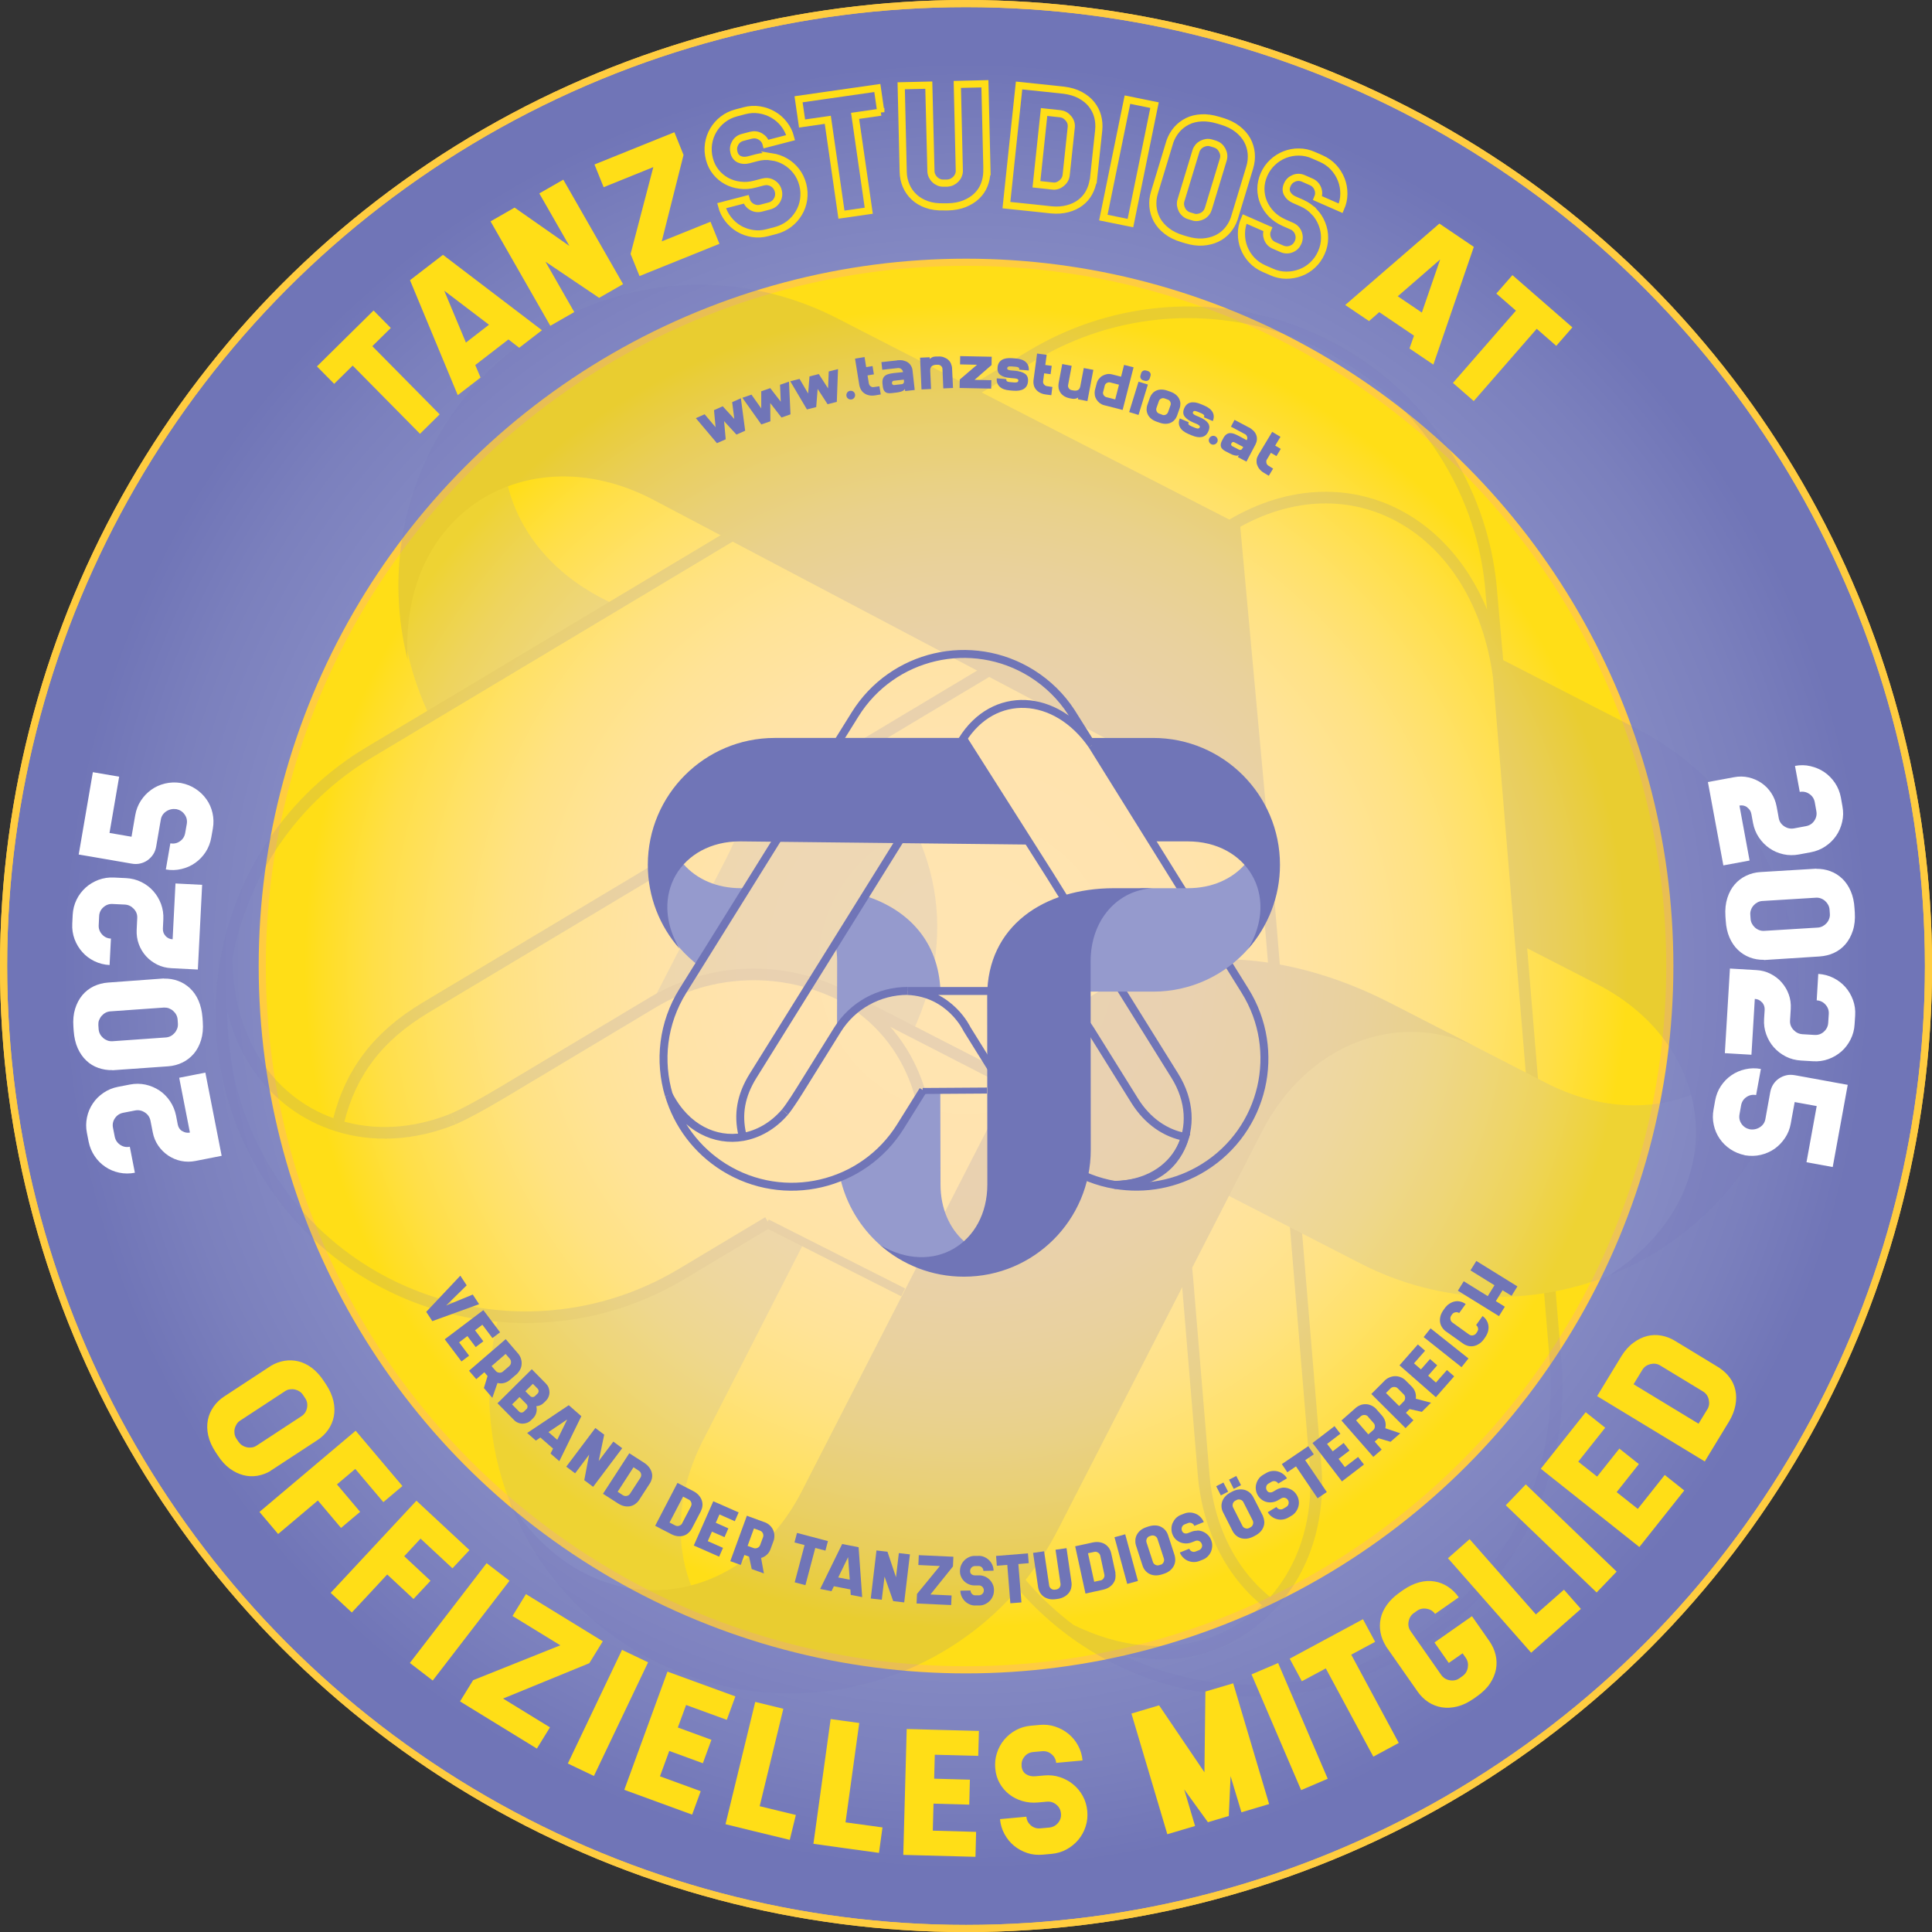 <svg xmlns="http://www.w3.org/2000/svg" xmlns:xlink="http://www.w3.org/1999/xlink" viewBox="0 0 270.29 270.29"><rect x="0" y="0" width="270.29" height="270.29" fill="#333333" stroke="none"/><defs><radialGradient id="radial-gradient" cx="135.15" cy="135.15" fx="135.15" fy="135.15" r="134.65" gradientUnits="userSpaceOnUse"><stop offset=".1" stop-color="#959acd"></stop><stop offset=".45" stop-color="#9297cb"></stop><stop offset=".66" stop-color="#898ec6"></stop><stop offset=".84" stop-color="#7b80bd"></stop><stop offset=".94" stop-color="#7075b7"></stop></radialGradient><radialGradient id="radial-gradient-2" cx="135.15" cy="135.15" fx="135.15" fy="135.15" r="135.15" gradientUnits="userSpaceOnUse"><stop offset=".1" stop-color="#ffde17"></stop><stop offset=".44" stop-color="#ffdc19"></stop><stop offset=".64" stop-color="#ffd922"></stop><stop offset=".81" stop-color="#ffd230"></stop><stop offset=".94" stop-color="#ffcc40"></stop></radialGradient><radialGradient id="radial-gradient-3" cx="135.15" cy="135.15" fx="135.15" fy="135.15" r="98.46" gradientUnits="userSpaceOnUse"><stop offset=".1" stop-color="#ffe4b1"></stop><stop offset=".32" stop-color="#ffe3ae"></stop><stop offset=".45" stop-color="#ffe3a5"></stop><stop offset=".56" stop-color="#ffe397"></stop><stop offset=".66" stop-color="#ffe283"></stop><stop offset=".75" stop-color="#ffe168"></stop><stop offset=".84" stop-color="#ffdf48"></stop><stop offset=".92" stop-color="#ffde22"></stop><stop offset=".94" stop-color="#ffde17"></stop></radialGradient><radialGradient id="radial-gradient-4" r="98.96" xlink:href="#radial-gradient-2"></radialGradient></defs><g id="Layer_1"><circle cx="135.15" cy="135.15" r="134.65" fill="url(#radial-gradient)" stroke="url(#radial-gradient-2)" stroke-miterlimit="10"></circle><circle cx="135.15" cy="135.15" r="98.46" fill="url(#radial-gradient-3)" stroke="url(#radial-gradient-4)" stroke-miterlimit="10"></circle><g id="Layer_3"><g opacity=".16"><path d="M86.09,84.66l-1.77-.91c-7.18-3.69-11.69-9.45-13.25-15.72-6.96-3.72-17.86,7.61-13.81,24.24.67,2.7,1.67,5.43,2.86,7.94" fill="#959acd"></path><path d="M107.48,170.99l5.12,2.63-14.24,27.87c-3.65,7.11-3.98,14.33-1.68,20.3-3.45,6.37-17.01,4.77-25.34-11.63-3.18-8.13-3.83-17.28-1.55-26.03,0,0,.85.09,2.37.14,1.26.04,2.98.06,4.97-.13,3.2-.31,6.41-.81,10.02-2.09,0,0,1.19-.41,2.53-.96,1.22-.5,2.58-1.12,3.14-1.44,0,0,2.94-1.55,4.82-2.8l9.83-5.85Z" fill="#959acd"></path><path d="M127.69,144.35c6.94-14.83,2.88-28.88-7.83-39.52l-15.98,9.58c-.51,1.78-1.29,3.76-2.2,5.54l-10.51,20.4c6.93-4.12,14.42-5.03,21.86-2.95.47.13.92.26,1.36.43,1.33.48,2.62.99,4,1.73,2.81,1.5,5.93,3.07,9.3,4.8Z" fill="#959acd"></path><path d="M173.01,73.22l-55.93-28.71c-20.69-10.62-46.07-2.46-56.69,18.23-4.88,9.5-5.79,19.99-3.35,29.59-1.24-20.66,16.81-31.42,34.12-22.54l85.5,45.1" fill="#7075b7"></path><path d="M63.42,156.54c-5.61,2.28-11.26,2.5-16.2.95-8.86-2.77-15.45-11.18-15.52-23.51-1.83,9.83-.22,20.35,5.32,29.61,12.07,20.15,38.19,26.71,58.34,14.65l12.11-7.25" fill="none" stroke="#7075b7" stroke-miterlimit="10" stroke-width="1.63"></path><path d="M63.42,156.54c2.7-1.16,7.71-4.21,7.71-4.21l20.26-12.13c8.09-4.85,18.18-5.17,26.57-.87" fill="none" stroke="#7075b7" stroke-miterlimit="10" stroke-width="1.63"></path><path d="M151.3,156.45c8.39,4.31,14,12.7,14.78,22.1l2.3,27.66c.67,8.04,4.24,14.42,9.4,18.31-2.35,2.38-11.25,11.63-27.94,3.57-9.44-7.04-15.93-17.94-16.98-30.59l-3.15-37.89s.55-13.27-11.76-20.26c11.68,6,33.34,17.12,33.34,17.12Z" fill="none" stroke="#7075b7" stroke-miterlimit="10" stroke-width="1.63"></path><path d="M209.69,94.75l2.41,29.08,2.12,25.54.1,1.15,2.5,30.15.11,1.3.7,8.49c1.94,23.41-15.46,43.96-38.87,45.91-10.75.89-20.9-2.3-28.92-8.28,18.82,9.12,35.82-3.58,34.2-23.17l-2.73-32.88-1.58-19.03-.06-.76-2.12-25.54-4.88-53.3" fill="none" stroke="#7075b7" stroke-miterlimit="10" stroke-width="1.63"></path><path d="M31.7,133.98c2.15-11.58,9.08-22.21,19.97-28.73l35.37-21.17,21.99-13.17,35.37-21.17c20.16-12.07,46.28-5.51,58.34,14.65,3.29,5.5,5.19,11.43,5.81,17.41l1.14,12.95c-2.78-21.02-20.64-31.32-37.5-21.23l-45.35,27.15-21.99,13.17-45.35,27.15c-6.66,3.99-10.42,9.07-12.1,15.71l-.19.8" fill="none" stroke="#7075b7" stroke-miterlimit="10" stroke-width="1.63"></path><line x1="107.27" y1="171.16" x2="126.36" y2="180.81" fill="none" stroke="#7075b7" stroke-miterlimit="10" stroke-width="1.23"></line><path d="M216.29,151.5c7.1,3.65,14.33,3.98,20.3,1.68,8.76.79,8.13,17.38-11.63,25.34-10.85,4.25-23.41,4-34.59-1.74l-18.44-9.47s-.88-33.12,30.87-22.74c6.63,3.4,13.49,6.93,13.49,6.93Z" fill="#959acd"></path><path d="M112.19,208.59l28.53-55.66c10.62-20.69,33.11-23.22,53.8-12.6,7.25,3.72,7.12,3.65,11.53,5.92-10.64-4.83-23.19-.23-29.53,12.12l-28.53,55.66c-10.62,20.69-36,28.85-56.69,18.23-9.5-4.88-16.36-12.87-19.97-22.09,11.04,17.51,31.98,15.74,40.86-1.57Z" fill="#7075b7"></path><path d="M212.77,132.21l10.62,5.45c17.31,8.88,19.08,29.82,1.57,40.86,9.22-3.61,17.22-10.47,22.09-19.97,10.62-20.69,2.46-46.07-18.23-56.69l-19.4-9.96" fill="#7075b7"></path></g></g><path d="M104.48,124.26h-.84c-3.4,0-6.2-1.29-8-3.35-3.33-.05-5.23,6.29-.51,11.75.77.88,1.67,1.71,2.6,2.43" fill="#959acd"></path><path d="M129.12,152.52h2.43s.03,13.19.03,13.19c0,3.37,1.27,6.14,3.28,7.94-.07,3.05-5.46,5.06-11.74.52-2.76-2.44-4.77-5.74-5.59-9.46,0,0,.34-.13.92-.41.48-.23,1.13-.55,1.84-1.01,1.14-.73,2.25-1.54,3.36-2.71,0,0,.37-.38.77-.85.36-.42.75-.92.9-1.15,0,0,.81-1.15,1.27-1.98l2.56-4.09Z" fill="#959acd"></path><path d="M131.57,138.64c-.25-6.9-4.48-11.39-10.54-13.31l-4.15,6.67c.15.76.24,1.66.24,2.5l-.02,9.67c1.81-2.88,4.44-4.66,7.63-5.31.2-.04.4-.08.59-.1.59-.08,1.17-.13,1.83-.12,1.34.02,2.81.01,4.41.01Z" fill="#959acd"></path><path d="M134.88,103.24h-26.5c-9.8,0-17.75,7.95-17.75,17.75,0,4.5,1.68,8.61,4.44,11.74-4.44-7.51.25-15.02,8.46-15.02l40.75.45" fill="#7075b7"></path><path d="M109.82,155.58c-1.67,1.94-3.74,3.1-5.89,3.48-3.85.67-7.95-1.22-10.34-5.83,1.21,4.04,3.84,7.67,7.7,10.08,8.41,5.24,19.46,2.67,24.7-5.74l3.15-5.05" fill="none" stroke="#7075b7" stroke-miterlimit="10" stroke-width="1.11"></path><path d="M109.82,155.58c.79-.96,2.08-3.06,2.08-3.06l5.26-8.45c2.1-3.38,5.82-5.44,9.8-5.44" fill="none" stroke="#7075b7" stroke-miterlimit="10" stroke-width="1.11"></path><path d="M142.76,138.63c3.98,0,7.7,2.07,9.8,5.44l6.19,9.93c1.8,2.89,4.37,4.59,7.05,5.06-.42,1.34-1.98,6.53-9.79,6.72-4.9-.82-9.43-3.66-12.26-8.2l-8.47-13.61s-2.35-5.08-8.31-5.33c5.53,0,15.8,0,15.8,0Z" fill="none" stroke="#7075b7" stroke-miterlimit="10" stroke-width="1.11"></path><path d="M152.78,104.25l6.5,10.44,5.71,9.17.26.41,6.74,10.82.29.47,1.9,3.05c5.24,8.41,2.67,19.46-5.74,24.7-3.86,2.41-8.28,3.16-12.44,2.46,8.81-.2,12.74-8.24,8.36-15.27l-7.35-11.8-4.26-6.83-.17-.27-5.71-9.17-12.09-19.05" fill="none" stroke="#7075b7" stroke-miterlimit="10" stroke-width="1.11"></path><path d="M93.58,153.23c-1.42-4.76-.87-10.08,1.96-14.62l9.19-14.75,5.71-9.17,9.19-14.75c5.24-8.41,16.29-10.97,24.7-5.74,2.29,1.43,4.15,3.29,5.53,5.41l2.92,4.64c-5.09-7.35-13.77-7.77-18.15-.74l-11.78,18.91-5.71,9.17-11.78,18.91c-1.73,2.78-2.16,5.41-1.51,8.22l.08.34" fill="none" stroke="#7075b7" stroke-miterlimit="10" stroke-width="1.11"></path><line x1="129.08" y1="152.63" x2="138.09" y2="152.57" fill="none" stroke="#7075b7" stroke-miterlimit="10" stroke-width=".84"></line><path d="M166.18,124.26c3.37,0,6.14-1.27,7.94-3.28,3.44-1.39,6.4,4.95.52,11.74-3.25,3.68-8.01,6.01-13.31,6.01h-8.74s-6.71-12.25,7.2-14.47c3.14,0,6.39,0,6.39,0Z" fill="#959acd"></path><path d="M138.13,165.71l-.02-26.37c0-9.8,7.95-15.08,17.75-15.08,3.44,0,3.37,0,5.46,0-4.92.24-8.74,4.38-8.74,10.23l.02,26.37c0,9.8-7.95,17.75-17.75,17.75-4.5,0-8.61-1.68-11.74-4.44,7.51,4.44,15.02-.25,15.02-8.46Z" fill="#7075b7"></path><path d="M161.14,117.71h5.03c8.2,0,12.9,7.51,8.46,15.02,2.76-3.13,4.44-7.24,4.44-11.74,0-9.8-7.95-17.75-17.75-17.75h-9.19" fill="#7075b7"></path><path d="M37.86,205.78c-.59.35-1.22.58-1.88.69-.66.11-1.31.07-1.96-.1-.65-.17-1.28-.48-1.88-.92-.61-.45-1.16-1.05-1.66-1.82l-.32-.48c-.52-.79-.86-1.57-1.03-2.33-.17-.76-.18-1.48-.05-2.16.13-.67.4-1.29.8-1.86.4-.57.9-1.05,1.5-1.44l6.54-4.29c.59-.35,1.22-.58,1.88-.69.66-.11,1.31-.08,1.96.08.65.16,1.28.47,1.88.92.61.46,1.16,1.07,1.66,1.83l.32.48c.52.79.86,1.57,1.03,2.33.17.76.18,1.48.05,2.16-.13.67-.4,1.29-.8,1.86-.4.57-.9,1.05-1.5,1.44l-6.54,4.28ZM33.39,201.72c.13.2.3.37.5.49.2.13.42.22.65.27.23.05.47.05.7.02s.45-.12.65-.25l6.3-4.13c.4-.26.66-.65.76-1.14.1-.5.02-.95-.24-1.35l-.32-.48c-.13-.2-.3-.37-.5-.49-.2-.13-.42-.22-.65-.27-.23-.05-.47-.05-.7-.02s-.45.12-.65.25l-6.3,4.13c-.2.13-.37.3-.49.5s-.22.42-.27.65c-.05.23-.05.47-.02.7.04.23.12.45.25.65l.32.48Z" fill="#ffde17"></path><path d="M49.71,205.5l-2.57,2.17,3.24,3.84-2.67,2.25-3.24-3.84-2.89,2.44-2.67,2.25-2.61-3.09,13.46-11.36.79.94,1.82,2.15,3.93,4.65-2.67,2.25-3.93-4.65Z" fill="#ffde17"></path><path d="M58.84,215.25l-2.29,2.47,3.68,3.43-2.38,2.55-3.68-3.43-2.57,2.77-2.38,2.55-2.96-2.75,12-12.89.9.84,2.06,1.92,4.46,4.15-2.38,2.55-4.46-4.15Z" fill="#ffde17"></path><path d="M57.34,232.65l10.74-13.96,3.2,2.46-10.74,13.96-3.2-2.46Z" fill="#ffde17"></path><path d="M82.46,232.68l-12.08,4.95,6.56,4.03-1.83,2.97-10.75-6.6,1.83-2.97,12.2-4.88-6.69-4.1,1.88-3.06,10.75,6.6-1.88,3.06Z" fill="#ffde17"></path><path d="M79.44,246.72l7.58-15.9,3.65,1.74-7.58,15.9-3.65-1.74Z" fill="#ffde17"></path><path d="M95.99,238.52l-1.16,3.16,4.7,1.72-1.2,3.28-4.7-1.72-1.3,3.55,5.7,2.08-1.2,3.28-9.49-3.47,6.04-16.54,1.17.43,2.63.96,5.7,2.08-1.2,3.28-5.7-2.08Z" fill="#ffde17"></path><path d="M111.34,253.92l-.85,3.48-5.07-1.23-1.96-.48-1.96-.48,4.16-17.11,3.93.96-3.31,13.63,5.07,1.23Z" fill="#ffde17"></path><path d="M123.46,255.67l-.49,3.55-5.17-.71-2-.28-2-.28,2.41-17.45,4,.55-1.92,13.9,5.17.71Z" fill="#ffde17"></path><path d="M130.78,245.47l-.09,3.37,5,.14-.09,3.49-5-.14-.1,3.78,6.06.17-.09,3.49-10.1-.27.48-17.61,1.24.03,2.8.08,6.06.16-.09,3.49-6.06-.16Z" fill="#ffde17"></path><path d="M148.27,248.62c.69.23,1.31.56,1.86,1.01.55.45,1,.99,1.35,1.63.35.64.56,1.34.63,2.1.07.75,0,1.47-.23,2.17-.22.7-.57,1.32-1.02,1.86s-1,.99-1.64,1.34c-.64.35-1.34.56-2.1.63l-1.22.11c-.77.07-1.5,0-2.18-.23-.69-.23-1.3-.56-1.85-1.01s-.99-1-1.34-1.64c-.35-.64-.56-1.34-.63-2.09l3.69-.34c.05.5.26.9.63,1.22.38.32.82.46,1.33.41l1.22-.11c.51-.05.93-.26,1.25-.65.32-.38.46-.82.41-1.32-.05-.51-.26-.93-.65-1.24-.38-.32-.83-.46-1.34-.41l-1.22.11c-.77.07-1.49,0-2.18-.2s-1.3-.51-1.84-.93-.98-.93-1.33-1.54c-.35-.61-.56-1.3-.63-2.07-.07-.75,0-1.47.23-2.17.22-.7.56-1.32,1.01-1.86.45-.54.99-.99,1.63-1.34.64-.35,1.34-.56,2.1-.63l1.22-.11c.77-.07,1.49,0,2.18.23.69.23,1.31.56,1.86,1.01s1,.99,1.35,1.64c.35.64.56,1.34.63,2.09l-3.69.34c-.05-.5-.26-.9-.65-1.22s-.83-.46-1.34-.41l-1.22.11c-.51.05-.92.26-1.23.65-.31.38-.44.82-.4,1.32.05.51.25.89.62,1.13.37.24.81.34,1.32.29l1.22-.11c.77-.07,1.5,0,2.18.23Z" fill="#ffde17"></path><path d="M172.53,235.51l5.02,16.88-3.87,1.15-1.52-5.05-.25,5.57-2.92.87-3.32-4.59,1.52,5.12-3.88,1.15-5.02-16.88,3.87-1.15,6.34,9.36.14-11.29,3.88-1.15Z" fill="#ffde17"></path><path d="M182.03,250.44l-6.94-16.19,3.72-1.59,6.94,16.19-3.72,1.59Z" fill="#ffde17"></path><path d="M192.39,229.69l-3.35,1.8,6.65,12.35-3.56,1.92-6.65-12.35-3.35,1.8-1.7-3.16,10.25-5.52,1.7,3.16Z" fill="#ffde17"></path><path d="M200.69,229.78l5.24-3.67,1.31,1.87.69.99.44.63c.42.61.71,1.24.87,1.92.16.67.17,1.35.05,2.02-.13.68-.41,1.34-.84,1.99s-1.04,1.24-1.82,1.79l-.45.32c-.78.54-1.54.91-2.3,1.1s-1.48.23-2.16.12-1.31-.35-1.89-.73c-.58-.38-1.08-.87-1.5-1.47l-4.47-6.39h.02c-.37-.6-.62-1.22-.74-1.87-.13-.66-.12-1.31.02-1.97.14-.66.43-1.29.87-1.91.44-.62,1.03-1.19,1.78-1.72l.45-.32c.78-.54,1.54-.91,2.29-1.11.75-.2,1.47-.24,2.15-.12.68.11,1.3.36,1.88.74.58.38,1.08.87,1.5,1.48l-3.31,2.32c-.28-.39-.67-.64-1.17-.72-.5-.09-.95,0-1.35.28l-.45.32c-.39.28-.64.67-.73,1.17-.1.51,0,.96.27,1.35l4.3,6.15c.28.39.67.64,1.18.73.51.09.97,0,1.36-.28l.45-.32c.39-.28.63-.67.72-1.18.08-.51-.01-.96-.29-1.36l-.44-.63-1.93,1.35-2-2.86Z" fill="#ffde17"></path><path d="M218.8,222.4l2.37,2.69-3.92,3.45-1.52,1.34-1.52,1.34-11.64-13.22,3.03-2.67,9.27,10.53,3.92-3.45Z" fill="#ffde17"></path><path d="M223.37,222.79l-12.71-12.2,2.8-2.92,12.71,12.2-2.8,2.92Z" fill="#ffde17"></path><path d="M220.8,204.49l2.64,2.09,3.11-3.92,2.73,2.17-3.11,3.92,2.96,2.35,3.77-4.75,2.73,2.17-6.28,7.91-13.79-10.95.77-.97,1.74-2.19,3.77-4.75,2.73,2.17-3.77,4.75Z" fill="#ffde17"></path><path d="M240.59,191.4c.57.39,1.05.84,1.43,1.37.38.53.64,1.12.77,1.76.14.64.13,1.33,0,2.06-.14.73-.42,1.48-.87,2.24l-1.32,2.17-.53.87-1.57,2.59-15.06-9.14,1.57-2.59.53-.87,1.32-2.17c.49-.77,1.04-1.39,1.66-1.84.62-.46,1.25-.77,1.9-.93.65-.17,1.32-.19,1.99-.07.67.12,1.31.36,1.93.74l6.25,3.8v.02ZM238.86,197.18c.25-.41.31-.86.2-1.37-.12-.5-.38-.88-.79-1.13l-6.01-3.65c-.41-.25-.87-.31-1.37-.19-.5.13-.87.39-1.12.8l-1.23,2.02,9.09,5.52,1.23-2.02Z" fill="#ffde17"></path><path d="M244.43,112.93c-.33-.23-.69-.3-1.08-.23l1.42,7.69-3.67.68-2.16-11.66,3.67-.68c.69-.13,1.37-.12,2.02.03.66.15,1.25.41,1.8.78.54.37,1,.84,1.37,1.4.37.56.62,1.19.75,1.88l.19,1.02h-.02s.02,0,.02,0l.11.62c.09.49.35.87.78,1.15s.88.37,1.37.28l1.66-.31c.49-.09.88-.34,1.16-.75s.38-.86.29-1.35l-.11-.62-.11-.62c-.09-.49-.34-.88-.75-1.16-.41-.28-.86-.38-1.35-.29l-.67-3.64c.74-.14,1.47-.13,2.18.04s1.36.44,1.94.84c.58.4,1.07.9,1.48,1.51.41.61.68,1.29.82,2.03l.11.62.11.62c.14.74.13,1.47-.04,2.18-.16.71-.44,1.36-.84,1.94-.4.58-.9,1.07-1.51,1.48-.61.41-1.29.68-2.03.82l-1.66.31c-.76.14-1.49.13-2.2-.03-.71-.16-1.35-.44-1.93-.84s-1.07-.9-1.48-1.51c-.41-.61-.68-1.29-.82-2.03l-.23-1.25c-.07-.39-.27-.7-.6-.93Z" fill="#fff"></path><path d="M246.78,134.3v-.02c-.71.01-1.37-.1-1.99-.34s-1.17-.58-1.65-1.05c-.49-.46-.88-1.04-1.18-1.73-.3-.69-.48-1.49-.53-2.41l-.04-.58c-.06-.95.03-1.79.27-2.54.24-.75.58-1.38,1.03-1.9s.99-.93,1.61-1.22c.62-.3,1.3-.47,2.02-.51l7.78-.47v.02c.69-.01,1.35.1,1.97.33.62.23,1.18.58,1.67,1.05.49.47.88,1.05,1.18,1.74s.48,1.49.53,2.41l.04.58c.06.95-.03,1.79-.27,2.53-.24.74-.58,1.37-1.03,1.9s-.99.93-1.61,1.22c-.62.29-1.3.45-2.02.5l-7.78.5ZM244.91,128.54c.01.24.08.47.19.68.11.21.25.39.43.55.18.16.38.28.6.36.22.08.45.12.69.1l7.49-.46c.24-.01.46-.08.68-.19.21-.11.39-.25.55-.43.16-.18.28-.38.36-.6.08-.22.12-.45.1-.69l-.04-.58c-.01-.24-.08-.47-.19-.68-.11-.21-.25-.39-.43-.55-.18-.16-.38-.28-.6-.36-.22-.08-.45-.12-.69-.1l-7.49.46c-.24.01-.47.08-.68.19-.21.11-.39.25-.55.43-.16.18-.28.38-.36.6-.08.22-.12.45-.1.69l.04.58Z" fill="#fff"></path><path d="M246.5,140.23c-.26-.3-.6-.46-1-.48l-.47,7.81-3.72-.22.71-11.84,3.72.22c.7.04,1.36.21,1.96.52.6.3,1.12.7,1.55,1.19s.77,1.05,1,1.69c.23.63.32,1.3.28,2l-.06,1.03h-.02s.02,0,.02,0l-.04.62c-.03.5.13.93.48,1.31.35.37.77.58,1.27.61l1.68.1c.5.03.93-.12,1.3-.45.37-.33.58-.75.61-1.24l.04-.62.04-.62c.03-.5-.12-.93-.45-1.3-.33-.38-.75-.58-1.24-.61l.22-3.7c.75.05,1.46.23,2.11.56.66.33,1.22.76,1.68,1.28s.82,1.13,1.07,1.82c.25.69.35,1.41.3,2.16l-.04.62-.04.62c-.04.75-.23,1.46-.56,2.11-.33.66-.76,1.22-1.28,1.68-.53.46-1.13.82-1.82,1.07-.69.25-1.41.35-2.16.3l-1.68-.1c-.77-.05-1.48-.23-2.12-.56-.65-.33-1.2-.76-1.67-1.28-.47-.53-.82-1.13-1.07-1.82-.25-.69-.35-1.41-.3-2.16l.08-1.27c.02-.4-.1-.75-.36-1.05Z" fill="#fff"></path><path d="M244.1,161.61c-.74-.15-1.41-.43-2.01-.83-.6-.4-1.11-.89-1.5-1.47-.4-.58-.68-1.22-.83-1.93-.16-.71-.17-1.43-.03-2.17l.11-.62.11-.62c.14-.76.41-1.44.81-2.04.4-.6.89-1.1,1.47-1.5.58-.4,1.22-.68,1.94-.84s1.44-.18,2.18-.04l-.67,3.65c-.49-.09-.94,0-1.35.28-.41.28-.66.67-.75,1.17l-.11.62-.11.62c-.09.49,0,.93.28,1.34.28.4.66.65,1.15.76.52.08,1-.02,1.42-.29.42-.27.68-.65.77-1.14l.11-.62.57-3.15c.08-.41.22-.78.43-1.1.21-.32.47-.59.78-.8s.65-.36,1.02-.45c.37-.09.77-.09,1.18-.02l.35.06.33.06,3.08.56,1.85.34,1.82.33-2.1,11.5-3.67-.67,1.43-7.86-3.08-.56-.44,2.39-.11.62c-.13.74-.4,1.41-.81,2.02-.4.6-.89,1.11-1.46,1.51-.57.4-1.21.68-1.93.85s-1.45.18-2.21.06h-.02s-.02,0-.02,0Z" fill="#fff"></path><path d="M25.49,158.23c.33.22.69.29,1.08.22l-1.5-7.67,3.66-.72,2.28,11.64-3.66.72c-.69.14-1.37.13-2.02,0-.66-.14-1.26-.4-1.8-.76-.55-.37-1.01-.83-1.39-1.38-.38-.56-.64-1.18-.77-1.87l-.2-1.02h.02s-.02,0-.02,0l-.12-.61c-.1-.49-.36-.87-.79-1.15-.43-.28-.89-.37-1.38-.27l-1.65.32c-.49.1-.87.35-1.15.76-.28.41-.37.87-.27,1.35l.12.61.12.61c.1.49.35.87.76,1.15.41.28.87.37,1.35.27l.71,3.64c-.74.14-1.47.14-2.19-.01-.72-.15-1.37-.43-1.95-.82-.58-.39-1.08-.89-1.49-1.5s-.69-1.28-.84-2.02l-.12-.61-.12-.61c-.15-.74-.14-1.47.01-2.18.15-.72.43-1.37.82-1.95.39-.58.89-1.08,1.5-1.49.61-.41,1.28-.69,2.02-.83l1.65-.32c.76-.15,1.49-.14,2.2.01.71.16,1.35.43,1.94.82.58.39,1.08.89,1.49,1.5.41.61.69,1.28.84,2.02l.24,1.25c.08.39.28.7.61.92Z" fill="#fff"></path><path d="M22.93,136.89v.02c.71-.02,1.37.09,1.99.32.62.23,1.17.57,1.66,1.03.49.46.89,1.03,1.19,1.72s.49,1.49.56,2.4l.04.58c.07.95-.01,1.79-.24,2.54-.23.75-.57,1.39-1.01,1.91-.45.52-.98.94-1.6,1.24-.62.3-1.29.48-2.01.53l-7.78.55v-.02c-.69.02-1.35-.09-1.98-.31-.63-.22-1.19-.56-1.68-1.03-.49-.46-.89-1.04-1.2-1.73-.31-.69-.49-1.49-.56-2.4l-.04-.58c-.07-.95.01-1.79.24-2.53s.57-1.38,1.01-1.91c.45-.53.98-.94,1.6-1.24.62-.29,1.29-.47,2.01-.52l7.77-.57ZM24.85,142.64c-.02-.24-.08-.46-.19-.67-.11-.21-.26-.39-.44-.55-.18-.16-.38-.27-.6-.36-.22-.08-.45-.11-.69-.1l-7.49.53c-.24.02-.46.08-.67.19-.21.11-.39.26-.55.44s-.27.38-.36.6-.11.45-.1.69l.04.58c.02.24.08.46.19.67.11.21.26.39.44.55.18.16.38.27.6.36.22.08.45.11.69.1l7.49-.53c.24-.02.46-.08.67-.19.21-.11.39-.26.55-.44s.27-.38.36-.6c.08-.22.11-.45.1-.69l-.04-.58Z" fill="#fff"></path><path d="M23.15,130.94c.27.29.6.45,1,.47l.4-7.81,3.73.19-.6,11.85-3.72-.19c-.71-.04-1.36-.2-1.96-.5-.6-.3-1.13-.69-1.57-1.18-.44-.49-.78-1.05-1.01-1.68-.23-.63-.33-1.3-.3-2l.05-1.03h.02s-.02,0-.02,0l.03-.62c.03-.5-.14-.93-.49-1.3-.35-.37-.77-.57-1.27-.59l-1.68-.08c-.5-.03-.93.13-1.3.46-.37.33-.57.75-.59,1.25l-.03.62-.03.62c-.03.5.13.93.46,1.3.33.37.75.57,1.25.59l-.19,3.7c-.75-.04-1.46-.22-2.12-.54-.66-.32-1.22-.74-1.69-1.27-.47-.52-.83-1.13-1.09-1.81-.25-.69-.36-1.41-.32-2.16l.03-.62.03-.62c.04-.75.22-1.46.54-2.12.32-.66.75-1.22,1.27-1.69.52-.47,1.13-.83,1.81-1.09.69-.25,1.41-.36,2.16-.32l1.68.08c.77.04,1.48.22,2.13.54.65.32,1.21.74,1.68,1.27.47.52.83,1.13,1.09,1.81.25.69.36,1.41.32,2.16l-.06,1.27c-.02.4.1.75.37,1.04Z" fill="#fff"></path><path d="M25.34,109.55c.74.14,1.41.41,2.02.81.61.4,1.11.88,1.52,1.46.41.57.69,1.21.85,1.92.16.7.18,1.43.05,2.17l-.11.62-.11.62c-.13.76-.4,1.44-.79,2.05-.4.61-.88,1.11-1.46,1.52-.57.41-1.22.69-1.93.86-.71.17-1.44.19-2.18.06l.63-3.65c.49.08.94-.01,1.34-.29.41-.28.65-.67.74-1.18l.11-.62.11-.62c.08-.49-.01-.93-.3-1.33-.28-.4-.67-.65-1.15-.75-.52-.07-1,.03-1.42.31-.42.28-.68.66-.76,1.15l-.11.62-.54,3.15c-.07.41-.21.78-.42,1.1-.21.32-.47.59-.77.81-.31.22-.65.37-1.02.46-.37.09-.77.1-1.18.03l-.36-.06-.33-.06-3.08-.53-1.85-.32-1.83-.31,1.98-11.52,3.68.63-1.35,7.87,3.08.53.41-2.4.11-.62c.13-.74.39-1.42.79-2.03.4-.61.88-1.11,1.45-1.52.57-.41,1.21-.7,1.92-.87.71-.17,1.45-.2,2.21-.08h.02s.02,0,.02,0Z" fill="#fff"></path><path d="M54.68,45.88l-2.59,2.55,9.42,9.54-2.75,2.72-9.42-9.54-2.59,2.55-2.41-2.44,7.92-7.82,2.41,2.44Z" fill="#ffde17"></path><path d="M72.64,48.65l-1.51-1.16-4.64,3.58.74,1.75-3.19,2.46-6.68-16.08,4.61-3.55,13.85,10.55-3.19,2.46ZM65.19,47.92l3.22-2.49-6.26-4.76,3.03,7.25Z" fill="#ffde17"></path><path d="M78.81,25.14l8.36,14.61-3.35,1.92-7.51-5.06,4.03,7.05-3.35,1.92-8.36-14.61,3.35-1.92h.02s7.66,5.36,7.66,5.36l-4.21-7.35,3.35-1.92Z" fill="#ffde17"></path><path d="M95.63,21.67l-3.05,12.1,6.82-2.75,1.25,3.09-11.18,4.51-1.25-3.09,3.18-12.15-6.95,2.81-1.28-3.18,11.18-4.51,1.28,3.18Z" fill="#ffde17"></path><path d="M107.96,21.93c.69.11,1.32.33,1.91.67.59.34,1.09.78,1.52,1.33.43.55.73,1.18.92,1.89.18.7.22,1.39.12,2.09s-.33,1.33-.68,1.91c-.35.58-.79,1.09-1.34,1.51s-1.18.73-1.89.92l-1.14.3c-.71.19-1.41.23-2.1.12-.69-.11-1.32-.33-1.9-.67-.58-.34-1.08-.79-1.51-1.34-.43-.55-.74-1.18-.92-1.88l3.43-.89c.12.46.38.81.79,1.05s.84.3,1.32.18l1.14-.3c.47-.12.83-.39,1.07-.8.24-.41.3-.85.18-1.31-.12-.47-.39-.83-.8-1.07-.41-.24-.85-.3-1.33-.18l-1.14.3c-.71.19-1.41.24-2.09.15-.68-.08-1.31-.28-1.88-.59-.57-.31-1.07-.73-1.49-1.25s-.73-1.14-.91-1.85c-.18-.7-.22-1.39-.12-2.09.1-.69.33-1.33.67-1.91.34-.58.78-1.08,1.33-1.51.55-.43,1.18-.73,1.89-.92l1.14-.3c.71-.19,1.41-.23,2.1-.12.69.11,1.32.33,1.91.67.59.34,1.1.78,1.53,1.34.43.55.74,1.18.92,1.88l-3.43.89c-.12-.46-.39-.81-.8-1.05-.41-.24-.85-.3-1.33-.18l-1.14.3c-.48.12-.83.39-1.06.8s-.29.84-.17,1.3c.12.48.38.8.76.97.38.17.81.19,1.29.07l1.14-.3c.71-.19,1.41-.23,2.1-.12Z" fill="none" stroke="#ffde17" stroke-miterlimit="10"></path><path d="M123.23,15.69l-3.6.52,1.91,13.27-3.82.55-1.91-13.27-3.6.52-.49-3.39,11.02-1.58.49,3.39Z" fill="none" stroke="#ffde17" stroke-miterlimit="10"></path><path d="M138.06,24.04c-.02.66-.14,1.28-.38,1.87-.24.59-.59,1.1-1.06,1.54-.46.44-1.03.79-1.7,1.06-.67.27-1.44.41-2.31.43h-.55c-.9.03-1.71-.08-2.41-.33-.7-.25-1.29-.6-1.77-1.05-.48-.45-.85-.98-1.11-1.58-.26-.61-.4-1.26-.41-1.95l-.28-12.03,3.86-.09.3,12.03c0,.23.06.45.15.65.1.2.23.39.39.54.16.16.35.28.56.37.21.09.43.13.65.12h.55c.23-.02.44-.07.65-.17s.38-.23.54-.39c.16-.17.28-.35.36-.56.09-.21.13-.43.12-.66l-.28-12.03,3.86-.09.29,12.3h-.02Z" fill="none" stroke="#ffde17" stroke-miterlimit="10"></path><path d="M152.95,25.17c-.1.65-.3,1.25-.6,1.8-.3.55-.71,1.01-1.21,1.39-.5.38-1.1.66-1.78.84-.69.18-1.45.24-2.29.16l-2.42-.26-.97-.1-2.88-.3,1.77-16.74,2.88.3.97.1,2.42.26c.86.11,1.62.33,2.27.68s1.18.77,1.58,1.27.7,1.06.87,1.69c.17.63.22,1.28.15,1.97l-.74,6.95h-.02ZM147.25,26.03c.46.05.88-.08,1.26-.39s.6-.69.65-1.15l.71-6.68c.05-.46-.08-.88-.4-1.26s-.7-.59-1.15-.64l-2.25-.24-1.07,10.11,2.25.24Z" fill="none" stroke="#ffde17" stroke-miterlimit="10"></path><path d="M154.36,30.44l3.37-16.5,3.79.77-3.37,16.5-3.79-.77Z" fill="none" stroke="#ffde17" stroke-miterlimit="10"></path><path d="M172.67,30.59c-.22.62-.54,1.17-.96,1.66-.42.48-.92.86-1.5,1.13s-1.23.43-1.95.48c-.72.05-1.5-.06-2.33-.31l-.53-.16c-.87-.26-1.59-.62-2.18-1.08-.59-.46-1.04-.98-1.36-1.55-.31-.58-.5-1.19-.56-1.85s.01-1.32.21-1.98l2.17-7.15c.22-.62.54-1.17.96-1.66.42-.48.91-.86,1.49-1.15s1.22-.44,1.95-.48c.72-.04,1.5.07,2.34.32l.53.16c.87.26,1.59.62,2.18,1.08.59.46,1.04.98,1.36,1.55.31.58.5,1.19.56,1.85.06.66-.01,1.32-.21,1.98l-2.17,7.15ZM166.9,30.36c.22.07.44.09.67.06s.44-.1.64-.2.38-.25.52-.42c.15-.17.25-.37.32-.59l2.09-6.89c.13-.44.08-.88-.15-1.31-.23-.43-.56-.71-1-.85l-.53-.16c-.22-.07-.44-.09-.67-.06-.22.03-.44.1-.64.2-.2.11-.38.25-.52.42s-.26.37-.32.59l-2.09,6.89c-.07.22-.09.44-.06.67.03.22.1.44.2.64s.25.38.42.52c.17.15.37.26.59.32l.53.16Z" fill="none" stroke="#ffde17" stroke-miterlimit="10"></path><path d="M183.86,29.61c.47.51.83,1.08,1.08,1.71.25.63.38,1.29.37,1.98,0,.69-.15,1.38-.45,2.05-.29.66-.69,1.23-1.2,1.71-.51.48-1.08.84-1.72,1.08-.63.24-1.3.36-1.99.36-.69,0-1.38-.15-2.05-.45l-1.07-.47c-.67-.3-1.25-.7-1.72-1.21-.47-.51-.83-1.08-1.07-1.7-.25-.63-.36-1.29-.36-1.99s.15-1.38.44-2.04l3.24,1.42c-.19.44-.2.87-.04,1.31.17.44.47.76.92.96l1.07.47c.45.2.9.21,1.34.04.44-.17.76-.48.95-.91.2-.45.21-.9.04-1.34-.17-.44-.49-.77-.93-.96l-1.07-.47c-.67-.3-1.25-.69-1.73-1.17-.48-.49-.85-1.03-1.11-1.63-.26-.6-.39-1.23-.4-1.91,0-.67.14-1.35.43-2.02.29-.66.69-1.23,1.2-1.71.51-.48,1.08-.84,1.71-1.09.63-.24,1.29-.37,1.98-.36.69,0,1.38.15,2.05.45l1.07.47c.67.3,1.25.7,1.72,1.21.47.51.83,1.08,1.08,1.71s.37,1.29.37,1.99c0,.7-.15,1.38-.44,2.04l-3.24-1.42c.19-.44.2-.88.03-1.32-.17-.44-.49-.77-.93-.96l-1.07-.47c-.45-.2-.89-.21-1.33-.03-.44.18-.75.48-.94.92-.2.45-.2.86,0,1.23s.52.65.97.85l1.07.47c.67.3,1.25.7,1.72,1.21Z" fill="none" stroke="#ffde17" stroke-miterlimit="10"></path><path d="M197.19,48.75l.63-1.79-4.86-3.29-1.43,1.25-3.33-2.25,13.17-11.39,4.82,3.26-5.66,16.47-3.33-2.25ZM195.55,41.45l3.37,2.28,2.56-7.43-5.93,5.15Z" fill="#ffde17"></path><path d="M217.73,48.39l-2.74-2.39-8.81,10.11-2.91-2.54,8.81-10.11-2.74-2.39,2.25-2.58,8.39,7.31-2.25,2.58Z" fill="#ffde17"></path><path d="M67.02,182.46l-6.54,2.37-.18-.28-.48-.73-.19-.29,4.77-5.06.89,1.35-2.87,2.82,3.72-1.53.89,1.35Z" fill="#7075b7"></path><path d="M67.49,185.33l-1.03.78,1.16,1.54-1.07.81-1.16-1.54-1.16.88,1.4,1.86-1.07.81-2.34-3.1,5.4-4.08.29.38.65.86,1.4,1.86-1.07.81-1.4-1.86Z" fill="#7075b7"></path><path d="M68.22,192.52l-.46-.54-1.13.97-1.01-1.18,5.13-4.42.31.36,1.29,1.5c.22.23.39.48.49.75.1.27.15.53.14.8,0,.27-.06.52-.17.76-.11.24-.26.46-.44.65l-1.01.87c-.25.21-.52.36-.83.44-.3.08-.61.08-.93,0l-.72,2.08-1.18-1.37.51-1.68ZM71.27,191.09c.07-.06.12-.13.16-.22.04-.08.06-.17.06-.26s0-.18-.03-.27c-.03-.09-.07-.17-.13-.24l-.59-.68-1.97,1.7.59.68c.12.14.28.22.48.24.2.02.37-.03.51-.15l.92-.79Z" fill="#7075b7"></path><path d="M75.03,196.74c.08.29.08.58,0,.88-.07.3-.22.56-.45.79l-.27.27c-.17.17-.35.29-.56.37-.21.08-.42.12-.64.12-.22,0-.43-.04-.64-.13-.21-.08-.4-.21-.56-.38l-2.31-2.34,2.11-2.09.58-.58,2.11-2.09,1.98,2.01c.16.17.29.35.37.57.08.21.12.43.12.64,0,.22-.04.43-.13.64-.08.21-.21.39-.38.56l-.27.27c-.15.15-.32.27-.51.35-.19.08-.38.12-.57.14ZM73.65,197.15c.1-.09.14-.21.15-.35,0-.14-.05-.26-.15-.36l-.97-.99-1.04,1.03.97.99c.1.1.22.15.35.15s.25-.05.35-.15l.33-.33ZM73.51,194.64l.65.66c.1.1.22.15.35.15.13,0,.25-.05.35-.15l.34-.33c.1-.1.15-.21.15-.35,0-.14-.05-.26-.15-.36l-.65-.66-1.04,1.03Z" fill="#7075b7"></path><path d="M77.03,203.34l.34-.68-1.77-1.55-.63.43-1.22-1.06,5.82-3.89,1.76,1.54-3.08,6.29-1.22-1.06ZM76.73,200.35l1.23,1.08,1.39-2.84-2.62,1.76Z" fill="#7075b7"></path><path d="M87.05,202.6l-4.07,5.41-1.24-.93.68-3.57-1.96,2.61-1.24-.93,4.07-5.41,1.24.93h0s-.77,3.69-.77,3.69l2.05-2.72,1.24.93Z" fill="#7075b7"></path><path d="M89.36,209.92c-.15.22-.34.39-.54.53-.21.14-.44.23-.69.28-.25.04-.51.04-.79-.02-.28-.06-.56-.18-.85-.36l-.82-.53-.33-.21-.98-.63,3.68-5.67.98.63.33.21.82.53c.29.2.52.42.69.66.17.24.28.49.34.74.06.25.06.51,0,.76s-.15.5-.31.73l-1.53,2.36h0ZM87.17,209.19c.15.1.33.13.52.09.19-.04.34-.14.44-.29l1.47-2.26c.1-.16.13-.33.09-.52-.04-.19-.14-.34-.3-.44l-.76-.5-2.22,3.43.76.5Z" fill="#7075b7"></path><path d="M96.73,213.94c-.13.23-.3.42-.49.58-.19.16-.41.27-.66.34-.24.07-.51.08-.79.05-.28-.03-.58-.12-.88-.28l-.87-.45-.35-.18-1.03-.54,3.12-6,1.03.54.35.18.87.45c.31.17.56.36.75.59.19.22.33.46.41.71.08.25.11.5.08.76s-.11.51-.23.76l-1.3,2.49h0ZM94.48,213.42c.16.08.34.1.53.04.19-.06.33-.17.41-.33l1.25-2.39c.08-.16.1-.34.04-.53-.06-.19-.17-.32-.34-.41l-.81-.42-1.89,3.62.81.42Z" fill="#7075b7"></path><path d="M100.66,211.86l-.52,1.18,1.76.78-.54,1.23-1.76-.77-.58,1.33,2.13.94-.54,1.23-3.55-1.56,2.73-6.19.44.19.98.43,2.13.94-.54,1.23-2.13-.94Z" fill="#7075b7"></path><path d="M104.8,217.78l-.66-.24-.51,1.4-1.46-.53,2.32-6.36.45.17,1.86.68c.31.09.57.23.79.41.22.18.39.39.52.63.12.24.2.49.22.75s0,.53-.07.78l-.46,1.25c-.11.31-.28.57-.51.78-.23.22-.5.37-.81.46l.39,2.17-1.7-.62-.37-1.72ZM106.76,215.03c.03-.09.04-.18.03-.27,0-.09-.03-.18-.07-.26-.04-.08-.09-.16-.16-.22-.07-.06-.14-.11-.23-.14l-.85-.31-.89,2.44.85.31c.17.06.35.05.53-.03s.3-.21.37-.38l.42-1.14Z" fill="#7075b7"></path><path d="M115.47,216.93l-1.41-.37-1.38,5.21-1.5-.4,1.38-5.21-1.41-.37.35-1.33,4.33,1.14-.35,1.33Z" fill="#7075b7"></path><path d="M119.02,223.13l-.05-.76-2.31-.45-.33.69-1.59-.31,3.08-6.29,2.3.45.5,6.98-1.59-.31ZM117.27,220.69l1.61.31-.23-3.15-1.38,2.84Z" fill="#7075b7"></path><path d="M127.3,217.46l-.8,6.72-1.54-.18-1.21-3.43-.39,3.24-1.54-.18.8-6.72,1.54.18h0s1.19,3.57,1.19,3.57l.4-3.38,1.54.18Z" fill="#7075b7"></path><path d="M133.31,219.16l-3.14,3.91,2.96.14-.06,1.34-4.84-.22.06-1.34,3.2-3.9-3.01-.14.06-1.38,4.84.22-.06,1.38Z" fill="#7075b7"></path><path d="M137.73,220.53c.26.11.49.25.68.44.2.19.36.41.47.66.12.25.18.53.18.82,0,.29-.04.56-.15.83-.11.26-.25.49-.44.68-.19.2-.41.35-.66.47-.25.12-.53.18-.82.18h-.47c-.3.02-.57-.03-.83-.14s-.48-.25-.68-.44c-.19-.19-.35-.41-.47-.67-.12-.26-.18-.53-.18-.82l1.42-.03c0,.19.07.35.21.49s.3.2.5.19h.47c.2-.01.36-.08.49-.22.13-.14.2-.3.19-.49,0-.2-.08-.36-.21-.49-.14-.13-.31-.2-.5-.19h-.47c-.3.02-.57-.03-.83-.12-.26-.1-.48-.23-.68-.41s-.35-.38-.47-.63c-.12-.24-.18-.51-.18-.81,0-.29.04-.56.15-.83.11-.26.25-.49.44-.68.19-.2.41-.35.66-.47.25-.12.53-.18.82-.18h.47c.3-.02.57.03.83.14s.48.25.68.44c.2.19.36.41.47.67.12.26.18.53.18.82l-1.42.03c0-.19-.08-.35-.21-.49-.14-.13-.3-.2-.5-.19h-.47c-.2.01-.36.08-.49.22s-.19.3-.19.49c0,.2.07.35.21.45.13.1.3.15.5.15h.47c.29-.02.57.03.83.14Z" fill="#7075b7"></path><path d="M143.93,218.69l-1.46.12.43,5.37-1.55.12-.43-5.37-1.46.12-.11-1.37,4.46-.36.11,1.37Z" fill="#7075b7"></path><path d="M149.91,221.45c.03.26,0,.52-.06.77-.07.25-.18.47-.35.67s-.37.37-.63.51-.55.24-.9.29l-.22.03c-.36.05-.69.05-.98-.02s-.55-.18-.76-.33c-.21-.16-.38-.35-.52-.58-.13-.23-.22-.48-.26-.76l-.7-4.78,1.54-.22.71,4.78c.01.09.04.17.09.25.05.08.11.14.18.2.07.05.15.09.24.12.09.02.18.03.27.02l.22-.03c.09-.01.17-.04.25-.09s.14-.11.2-.18.09-.15.12-.24c.02-.09.03-.18.02-.27l-.7-4.78,1.54-.22.71,4.89h0Z" fill="#7075b7"></path><path d="M156.04,220.06c.04.26.04.52,0,.76s-.14.47-.29.68c-.14.21-.33.39-.57.55s-.52.27-.85.35l-.95.21-.38.08-1.14.25-1.44-6.61,1.14-.25.38-.08.95-.21c.34-.07.66-.08.95-.03.29.05.54.14.76.28.22.14.4.32.55.53.14.22.25.46.31.73l.6,2.75h0ZM153.97,221.11c.18-.04.32-.14.43-.31.11-.17.14-.34.1-.52l-.57-2.64c-.04-.18-.14-.32-.31-.43s-.34-.14-.52-.1l-.89.19.87,3.99.89-.19Z" fill="#7075b7"></path><path d="M157.7,221.59l-1.78-6.53,1.5-.41,1.78,6.53-1.5.41Z" fill="#7075b7"></path><path d="M164.34,217.65c.07.26.09.51.07.77-.03.25-.1.49-.23.72-.13.22-.31.43-.53.61-.23.18-.51.33-.84.43l-.21.07c-.34.11-.67.16-.97.15-.3-.02-.57-.08-.8-.2-.24-.12-.44-.28-.61-.48-.17-.2-.3-.44-.38-.7l-.93-2.86c-.07-.26-.09-.51-.07-.77.03-.25.1-.5.23-.72.12-.22.3-.43.53-.61.23-.18.51-.32.85-.43l.21-.07c.35-.11.67-.16.97-.15s.57.08.8.2c.24.12.44.28.61.48.17.2.3.44.38.7l.93,2.86ZM162.39,218.91c.09-.03.17-.07.23-.13s.12-.13.16-.21c.04-.08.07-.17.08-.26,0-.09,0-.18-.03-.27l-.9-2.75c-.06-.18-.17-.31-.35-.4s-.35-.1-.53-.05l-.21.07c-.09.03-.17.07-.23.13-.07.06-.12.13-.16.21-.04.08-.07.17-.08.26,0,.09,0,.18.03.27l.9,2.75c.03.09.07.17.13.23.06.07.13.12.21.16.08.04.17.07.26.08.09,0,.18,0,.27-.03l.21-.07Z" fill="#7075b7"></path><path d="M167.52,214.12c.28,0,.54.06.79.17s.48.26.67.45c.2.2.35.43.46.71.11.27.16.54.15.83s-.07.55-.17.8c-.11.25-.26.47-.46.67-.2.2-.43.35-.71.46l-.44.17c-.27.11-.55.16-.83.15-.28,0-.54-.07-.79-.17s-.47-.26-.67-.46-.35-.43-.46-.7l1.32-.53c.07.18.19.3.37.38.17.08.35.08.54,0l.44-.17c.18-.07.31-.2.39-.37.08-.18.08-.35,0-.53-.07-.18-.2-.31-.37-.39-.18-.08-.36-.08-.54,0l-.44.17c-.27.11-.55.17-.83.17-.28,0-.53-.05-.78-.14-.24-.1-.46-.24-.66-.42-.19-.19-.35-.42-.46-.69-.11-.27-.16-.54-.15-.83,0-.28.06-.55.17-.79s.26-.47.45-.67c.2-.2.43-.35.71-.46l.44-.17c.27-.11.55-.16.83-.15.28,0,.54.07.79.17s.48.26.67.46.35.43.46.7l-1.32.53c-.07-.18-.19-.3-.37-.38-.18-.08-.36-.08-.54,0l-.44.17c-.18.07-.31.2-.38.37s-.07.35,0,.53c.07.18.19.3.35.35.16.05.33.04.52-.04l.44-.17c.28-.11.55-.16.83-.15Z" fill="#7075b7"></path><path d="M170.14,207.93l1.02-.52.66,1.28-1.02.52-.65-1.28ZM176.69,212.13c.11.25.17.5.19.75.01.25-.03.5-.12.74-.09.24-.23.47-.43.68s-.46.4-.77.56l-.19.1c-.33.17-.64.26-.94.3-.3.03-.58,0-.83-.07-.25-.08-.48-.21-.68-.38-.2-.17-.36-.38-.49-.63l-1.36-2.68c-.11-.24-.17-.49-.18-.75-.01-.26.03-.5.12-.74.09-.24.23-.47.43-.68.2-.22.45-.4.77-.56l.19-.1c.32-.17.64-.26.94-.29s.58,0,.83.07c.25.08.48.21.68.38.2.17.36.39.49.63l1.37,2.67h0ZM171.94,207.01l1.02-.52.66,1.29-1.02.52-.65-1.29ZM174.95,213.67c.16-.08.28-.22.34-.41.06-.19.05-.36-.03-.53l-1.31-2.58c-.08-.17-.22-.28-.41-.34s-.37-.05-.53.04l-.19.1c-.16.08-.28.22-.34.41s-.05.36.03.53l1.31,2.58c.08.17.22.28.41.34s.36.05.53-.04l.19-.1Z" fill="#7075b7"></path><path d="M179.3,208.14c.28-.03.55-.02.81.05.26.07.51.18.74.34.23.16.41.37.57.63.15.25.24.51.28.79.04.28.02.55-.05.81-.07.26-.19.51-.35.73-.16.23-.37.42-.63.57l-.41.24c-.25.15-.52.24-.8.28-.28.04-.55.02-.81-.05-.26-.07-.51-.18-.73-.35-.23-.17-.42-.37-.56-.62l1.22-.73c.1.17.24.27.42.32.18.05.36.02.53-.08l.41-.24c.17-.1.28-.24.33-.43.05-.19.02-.36-.07-.52-.1-.17-.24-.28-.43-.33-.19-.05-.36-.02-.53.08l-.41.24c-.25.15-.52.25-.79.29-.27.04-.54.04-.79-.02-.26-.06-.49-.16-.71-.32-.22-.16-.41-.36-.56-.61-.15-.25-.24-.51-.28-.79-.04-.28-.02-.55.05-.81.07-.26.18-.5.35-.73.16-.23.37-.41.63-.56l.41-.24c.25-.15.52-.24.8-.28.28-.03.55-.02.81.05.26.07.51.18.74.35.23.17.42.37.56.62l-1.22.73c-.1-.17-.24-.27-.42-.32-.19-.05-.36-.02-.53.08l-.41.24c-.17.1-.28.24-.32.43-.04.18-.02.36.08.52.1.17.23.27.4.29.17.02.34-.02.51-.12l.41-.24c.25-.15.52-.24.8-.28Z" fill="#7075b7"></path><path d="M183.81,203.46l-1.21.82,3.02,4.46-1.29.87-3.02-4.46-1.21.82-.77-1.14,3.7-2.51.77,1.14Z" fill="#7075b7"></path><path d="M185.66,202.01l.79,1.03,1.53-1.17.82,1.06-1.53,1.17.88,1.15,1.85-1.42.82,1.06-3.08,2.36-4.12-5.37.38-.29.85-.65,1.85-1.42.82,1.06-1.85,1.42Z" fill="#7075b7"></path><path d="M192.85,201.22l-.53.46.98,1.12-1.17,1.02-4.46-5.09.36-.32,1.49-1.31c.23-.22.48-.39.74-.5.26-.11.53-.16.8-.15.27,0,.52.06.77.17s.46.25.65.44l.88,1c.21.25.36.52.44.82.08.3.08.61.01.93l2.09.71-1.36,1.19-1.69-.5ZM191.39,198.18c-.06-.07-.13-.12-.22-.16-.08-.04-.17-.06-.26-.06-.09,0-.18,0-.27.03-.09.03-.17.07-.24.13l-.68.59,1.71,1.96.68-.59c.14-.12.22-.28.23-.48.02-.2-.04-.37-.16-.5l-.8-.91Z" fill="#7075b7"></path><path d="M197.19,197.15l-.5.5,1.05,1.05-1.1,1.1-4.79-4.78.34-.34,1.4-1.4c.21-.24.45-.42.71-.54.26-.12.52-.19.79-.21.27-.01.52.02.78.11.25.09.48.22.68.39l.94.94c.23.23.4.49.5.79.1.3.13.61.08.92l2.13.56-1.28,1.28-1.72-.39ZM195.53,194.22c-.07-.07-.14-.11-.23-.14-.09-.03-.18-.04-.27-.04-.09,0-.18.02-.26.05s-.16.08-.23.15l-.64.64,1.84,1.83.64-.64c.13-.13.2-.3.2-.5s-.06-.36-.19-.49l-.86-.86Z" fill="#7075b7"></path><path d="M197.82,190.73l.97.85,1.27-1.45,1.01.88-1.27,1.45,1.09.96,1.54-1.75,1.01.88-2.56,2.92-5.09-4.46.32-.36.71-.81,1.54-1.75,1.01.88-1.54,1.75Z" fill="#7075b7"></path><path d="M204.47,191.27l-5.3-4.21.97-1.22,5.3,4.21-.97,1.22Z" fill="#7075b7"></path><path d="M206.78,186.11c.02-.09.02-.18,0-.27-.02-.09-.04-.18-.09-.26s-.1-.15-.18-.2l.9-1.26c.23.16.41.35.55.58.14.22.23.47.27.73s.02.54-.05.83c-.08.29-.22.58-.43.88l-.12.17c-.21.3-.44.53-.7.69-.25.17-.51.27-.77.32-.26.04-.52.04-.78-.03s-.5-.18-.72-.34l-2.45-1.74h0c-.21-.17-.38-.37-.51-.59s-.21-.46-.24-.72c-.03-.25,0-.52.07-.8.08-.28.22-.56.43-.85l.12-.17c.21-.3.44-.53.7-.69.25-.17.51-.27.77-.32.26-.05.52-.04.78.03.26.06.5.18.72.34l-.91,1.26c-.15-.11-.32-.14-.52-.11-.2.04-.35.13-.46.28l-.12.17c-.11.15-.15.32-.12.52.03.2.12.35.27.46l2.35,1.69c.08.05.16.09.25.11.09.02.18.02.27,0,.09-.02.18-.05.26-.1s.15-.11.2-.19l.12-.17c.05-.08.09-.16.11-.25Z" fill="#7075b7"></path><path d="M206.54,176.41l5.75,3.56-.82,1.32-1.26-.78-.94,1.52,1.26.78-.82,1.32-5.75-3.56.82-1.32,3.36,2.08.94-1.52-3.36-2.08.82-1.32Z" fill="#7075b7"></path><path d="M103.65,55.72l.6,4.54-1.22.54-1.73-1.88.23,2.54-1.23.54-2.95-3.5,1.23-.54,1.53,1.81-.22-2.39h0s1.22-.54,1.22-.54l1.62,1.77-.3-2.35,1.22-.54Z" fill="#7075b7"></path><path d="M110.38,53.4l.21,4.57-1.26.44-1.57-2.02.02,2.55-1.27.44-2.65-3.73,1.27-.44,1.37,1.93v-2.4s0,0,0,0l1.26-.44,1.47,1.9-.1-2.37,1.26-.44Z" fill="#7075b7"></path><path d="M117.24,51.65l-.17,4.57-1.29.33-1.39-2.14-.2,2.54-1.3.33-2.33-3.94,1.3-.33,1.2,2.04.19-2.39h0s1.3-.33,1.3-.33l1.3,2.01.09-2.37,1.29-.33Z" fill="#7075b7"></path><path d="M119.62,55.16c.03.17,0,.32-.09.46-.09.14-.23.23-.39.26-.17.03-.32,0-.46-.09-.14-.09-.23-.23-.26-.39s0-.32.09-.46c.09-.14.23-.23.39-.26.17-.03.32,0,.46.09.14.09.23.23.26.39Z" fill="#7075b7"></path><path d="M121.64,53.88c.05.07.1.12.17.17s.14.08.21.1c.08.02.16.02.24,0l.77-.11.19,1.14-.77.13c-.31.05-.58.05-.83,0-.25-.05-.47-.13-.66-.26-.19-.12-.35-.28-.47-.47s-.21-.4-.26-.63l-.61-3.78,1.33-.22.23,1.41.89-.15.19,1.16-.89.15.18,1.11c.01.08.04.15.09.22Z" fill="#7075b7"></path><path d="M125.54,50.4c.31-.03.6-.02.85.04s.47.15.65.28c.18.13.32.29.43.49.11.19.18.41.2.66l.3,2.69-1.34.15-.03-.3c-.04.07-.1.15-.19.21-.08.06-.2.12-.36.17s-.37.1-.64.13c-.24.03-.47.05-.69.08-.22.03-.41.02-.58-.02s-.31-.14-.42-.28c-.11-.14-.19-.37-.22-.68l-.03-.25h0s-.01-.1-.01-.1h0c-.03-.29,0-.52.07-.7s.18-.33.32-.43.32-.18.53-.23c.21-.05.43-.09.68-.12h0s1.27-.13,1.27-.13v-.03c-.01-.08-.04-.15-.08-.22-.04-.07-.09-.13-.16-.18-.06-.05-.13-.09-.21-.11-.08-.03-.15-.04-.23-.03l-2.22.24-.12-1.07,2.22-.24ZM126.47,53.31l-.02-.2-1.09.12-.33.04c-.07,0-.14.04-.18.1-.05.06-.07.13-.06.2v.03s0,.03,0,.03c0,.07.04.14.1.18.06.05.13.07.2.06l.33-.04.73-.08c.06,0,.12-.03.17-.06.04-.03.08-.07.11-.12.03-.05.05-.13.04-.23v-.03Z" fill="#7075b7"></path><path d="M133.32,54.28l-1.35.06-.12-2.74c0-.16-.08-.3-.2-.41-.13-.11-.27-.17-.43-.16h-.3c-.26.03-.45.1-.59.23-.14.13-.2.33-.19.6h0s.12,2.56.12,2.56l-1.34.06-.2-4.44,1.34-.06.02.24c.1-.1.21-.18.34-.24s.28-.1.46-.1h.29c.31-.03.6,0,.84.09s.46.2.63.35c.17.15.31.33.4.55.09.21.15.44.16.69l.13,2.74Z" fill="#7075b7"></path><path d="M134.32,49.82l4.42.09-.02,1.16h0l-2.38,2.07,2.35.05-.02,1.18-4.42-.09.02-1.18,2.42-2.07-2.38-.05.02-1.16Z" fill="#7075b7"></path><path d="M141.05,51.3c-.08.05-.13.12-.14.21,0,.04,0,.07.01.11,0,.04.04.07.08.09.04.03.1.05.18.07.08.02.18.04.31.05l.49.04c.63.05,1.1.19,1.42.42.32.23.46.58.42,1.07-.04.48-.24.83-.59,1.05-.35.22-.84.3-1.47.25l-.49-.04c-.63-.05-1.1-.22-1.41-.52s-.45-.68-.41-1.17l1.34.11c0,.06,0,.11,0,.16,0,.05.03.09.07.12.04.04.1.06.17.09.08.02.18.04.32.05l.49.04c.24.02.4,0,.49-.04s.13-.12.14-.21c0-.04,0-.07-.01-.11-.01-.04-.04-.07-.08-.09-.04-.03-.1-.05-.18-.07-.08-.02-.18-.04-.32-.05l-.49-.04c-.63-.05-1.1-.19-1.42-.42-.32-.23-.45-.58-.41-1.06.04-.48.24-.83.59-1.05s.84-.3,1.47-.25l.49.04c.63.05,1.1.22,1.41.51.31.29.45.68.41,1.17l-1.34-.11c0-.06,0-.11,0-.16,0-.05-.03-.09-.07-.12-.04-.04-.1-.06-.18-.09-.08-.02-.19-.04-.33-.05l-.49-.04c-.24-.02-.4,0-.49.04Z" fill="#7075b7"></path><path d="M145.95,53.57c.02.08.06.15.11.21.05.06.11.11.18.16.07.04.14.07.22.08l.77.12-.15,1.15-.77-.1c-.31-.04-.57-.12-.8-.24s-.41-.26-.56-.44-.25-.37-.31-.58c-.06-.22-.08-.44-.06-.67l.51-3.8,1.34.18-.19,1.42.9.12-.16,1.17-.9-.12-.15,1.12c0,.08,0,.16.02.24Z" fill="#7075b7"></path><path d="M150.8,55.86l.04-.24c-.12.08-.25.13-.39.16-.14.03-.3.03-.47,0l-.28-.05c-.31-.06-.58-.16-.8-.29-.22-.14-.4-.3-.53-.49s-.22-.4-.27-.63c-.04-.23-.04-.46,0-.7l.51-2.69,1.32.25-.5,2.69c-.03.16,0,.31.1.45.1.14.23.23.38.26l.28.05c.25.05.46.02.63-.07.17-.1.27-.28.32-.55l.48-2.52,1.34.25-.83,4.37-1.34-.25Z" fill="#7075b7"></path><path d="M157.05,57.35l-.5-.13-2.08-.53c-.23-.06-.43-.16-.61-.29-.18-.14-.33-.3-.45-.49s-.2-.39-.24-.61c-.04-.22-.04-.45,0-.68l.25-.96c.06-.24.16-.45.31-.64s.31-.34.51-.45c.19-.11.41-.19.64-.23.23-.04.47-.02.71.04l1.25.32.42-1.65,1.33.34-1.53,5.96ZM154.33,54.81c-.02.08-.02.16-.01.24.01.08.04.16.08.22.04.07.09.13.16.18.06.05.13.09.21.11l1.25.32.53-2.06-1.25-.32c-.08-.02-.16-.02-.24,0-.08.02-.16.04-.22.08s-.13.09-.18.15c-.05.06-.08.13-.1.21l-.22.87Z" fill="#7075b7"></path><path d="M159.28,53.4l1.31.4-1.31,4.25-1.31-.4,1.31-4.25ZM159.97,53.22c-.19-.06-.32-.15-.38-.29-.07-.13-.08-.27-.03-.42l.1-.34c.05-.13.14-.23.27-.3.13-.07.28-.07.46-.02l.15.04c.19.06.32.15.38.29.07.13.08.27.03.42l-.1.34c-.05.13-.14.23-.27.3-.13.07-.28.07-.46.02l-.15-.04Z" fill="#7075b7"></path><path d="M164.65,58.22c-.09.22-.21.41-.37.57-.15.16-.34.29-.54.37-.21.09-.44.13-.69.13-.25,0-.52-.05-.81-.15l-.46-.16c-.3-.11-.55-.25-.75-.42-.2-.17-.35-.36-.45-.57-.1-.21-.16-.43-.17-.66,0-.23.03-.46.11-.69l.38-1.08h0c.09-.21.21-.4.36-.56.15-.16.33-.28.54-.37.21-.09.44-.13.69-.13.26,0,.53.05.82.15l.46.16c.3.11.55.25.75.42.2.17.35.36.45.56.1.21.16.43.17.66,0,.23-.03.46-.11.69l-.38,1.08h0ZM162.62,58.04c.08.03.15.04.24.03.08,0,.16-.02.23-.06.07-.03.14-.08.19-.14.06-.06.1-.13.13-.2l.35-.99c.03-.08.04-.15.03-.23s-.03-.16-.06-.23c-.03-.07-.08-.14-.14-.19-.06-.06-.13-.1-.2-.12l-.46-.17c-.16-.06-.31-.05-.47.02-.16.07-.26.18-.32.33l-.35.99c-.03.08-.04.15-.03.24s.03.16.06.23c.03.07.08.14.14.19.06.06.13.1.2.12l.46.17Z" fill="#7075b7"></path><path d="M167.1,57.49c-.1.02-.16.07-.2.16-.01.03-.02.07-.02.11s.01.08.04.11c.03.04.08.08.14.13.06.05.16.09.28.15l.45.19c.58.25.99.53,1.21.84.23.31.25.7.06,1.14-.19.45-.49.72-.89.81-.4.09-.89.02-1.47-.23l-.45-.19c-.58-.25-.97-.56-1.17-.94-.2-.38-.21-.79-.02-1.23l1.24.53c-.02.05-.04.1-.05.15,0,.05,0,.09.03.14.03.05.07.09.14.14.06.04.16.09.29.15l.45.19c.22.09.38.13.48.11.1-.02.16-.07.2-.15.01-.03.02-.07.02-.11,0-.04-.01-.08-.04-.11-.03-.04-.08-.08-.15-.13-.07-.05-.16-.1-.28-.15l-.45-.19c-.58-.25-.98-.53-1.21-.84-.23-.31-.25-.7-.06-1.14.19-.45.49-.72.89-.81.4-.09.89-.02,1.47.23l.45.19c.58.25.97.56,1.17.93.2.37.21.79.02,1.24l-1.24-.53c.02-.05.04-.1.05-.15s0-.09-.03-.14c-.03-.05-.07-.09-.14-.14-.07-.05-.17-.1-.29-.15l-.45-.19c-.22-.09-.38-.13-.47-.11Z" fill="#7075b7"></path><path d="M170.29,61.85c-.07.15-.19.26-.35.32-.16.06-.32.05-.47-.02s-.26-.19-.32-.35c-.06-.16-.05-.32.03-.47.07-.15.19-.26.35-.32.16-.06.32-.05.47.02.15.07.26.19.32.35s.05.32-.02.47Z" fill="#7075b7"></path><path d="M174.7,59.78c.28.15.5.32.68.5s.3.39.38.6c.07.21.1.42.08.65-.02.22-.09.44-.2.66l-1.26,2.39-1.2-.63.14-.27c-.07.04-.16.06-.28.07-.1,0-.23-.02-.39-.06s-.36-.12-.6-.25c-.22-.11-.42-.22-.62-.32-.19-.1-.35-.22-.46-.35-.12-.13-.18-.29-.19-.47s.05-.41.2-.69l.12-.22h0s.04-.09.04-.09h0c.14-.25.29-.43.45-.54s.33-.17.51-.17c.18,0,.37.03.56.1.2.08.41.17.63.29h0s1.13.61,1.13.61v-.03c.05-.07.07-.15.08-.23,0-.08,0-.16-.03-.23s-.06-.15-.11-.21c-.05-.06-.11-.12-.18-.15l-1.97-1.05.5-.95,1.97,1.04ZM173.84,62.71l.09-.18-.97-.51-.29-.15c-.07-.03-.13-.04-.21-.02-.07.02-.12.07-.16.13v.03s-.03.03-.03.03c-.04.07-.04.14-.02.21.02.07.07.13.13.16l.29.15.65.34c.06.03.12.05.17.05.05,0,.1-.02.16-.04.06-.02.11-.08.16-.17v-.03Z" fill="#7075b7"></path><path d="M177.16,64.54c0,.08,0,.16.02.24.02.08.05.15.1.21.05.07.11.12.17.16l.66.41-.6,1-.67-.4c-.27-.16-.48-.34-.64-.54-.16-.2-.27-.41-.34-.62s-.08-.44-.06-.66.1-.44.21-.64l1.97-3.28,1.16.69-.74,1.23.78.46-.6,1.01-.78-.46-.58.97c-.04.07-.07.14-.07.23Z" fill="#7075b7"></path></g><g id="Layer_2"><circle cx="135.15" cy="135.15" r="134.65" fill="none" stroke="url(#radial-gradient-2)" stroke-miterlimit="10"></circle></g></svg>